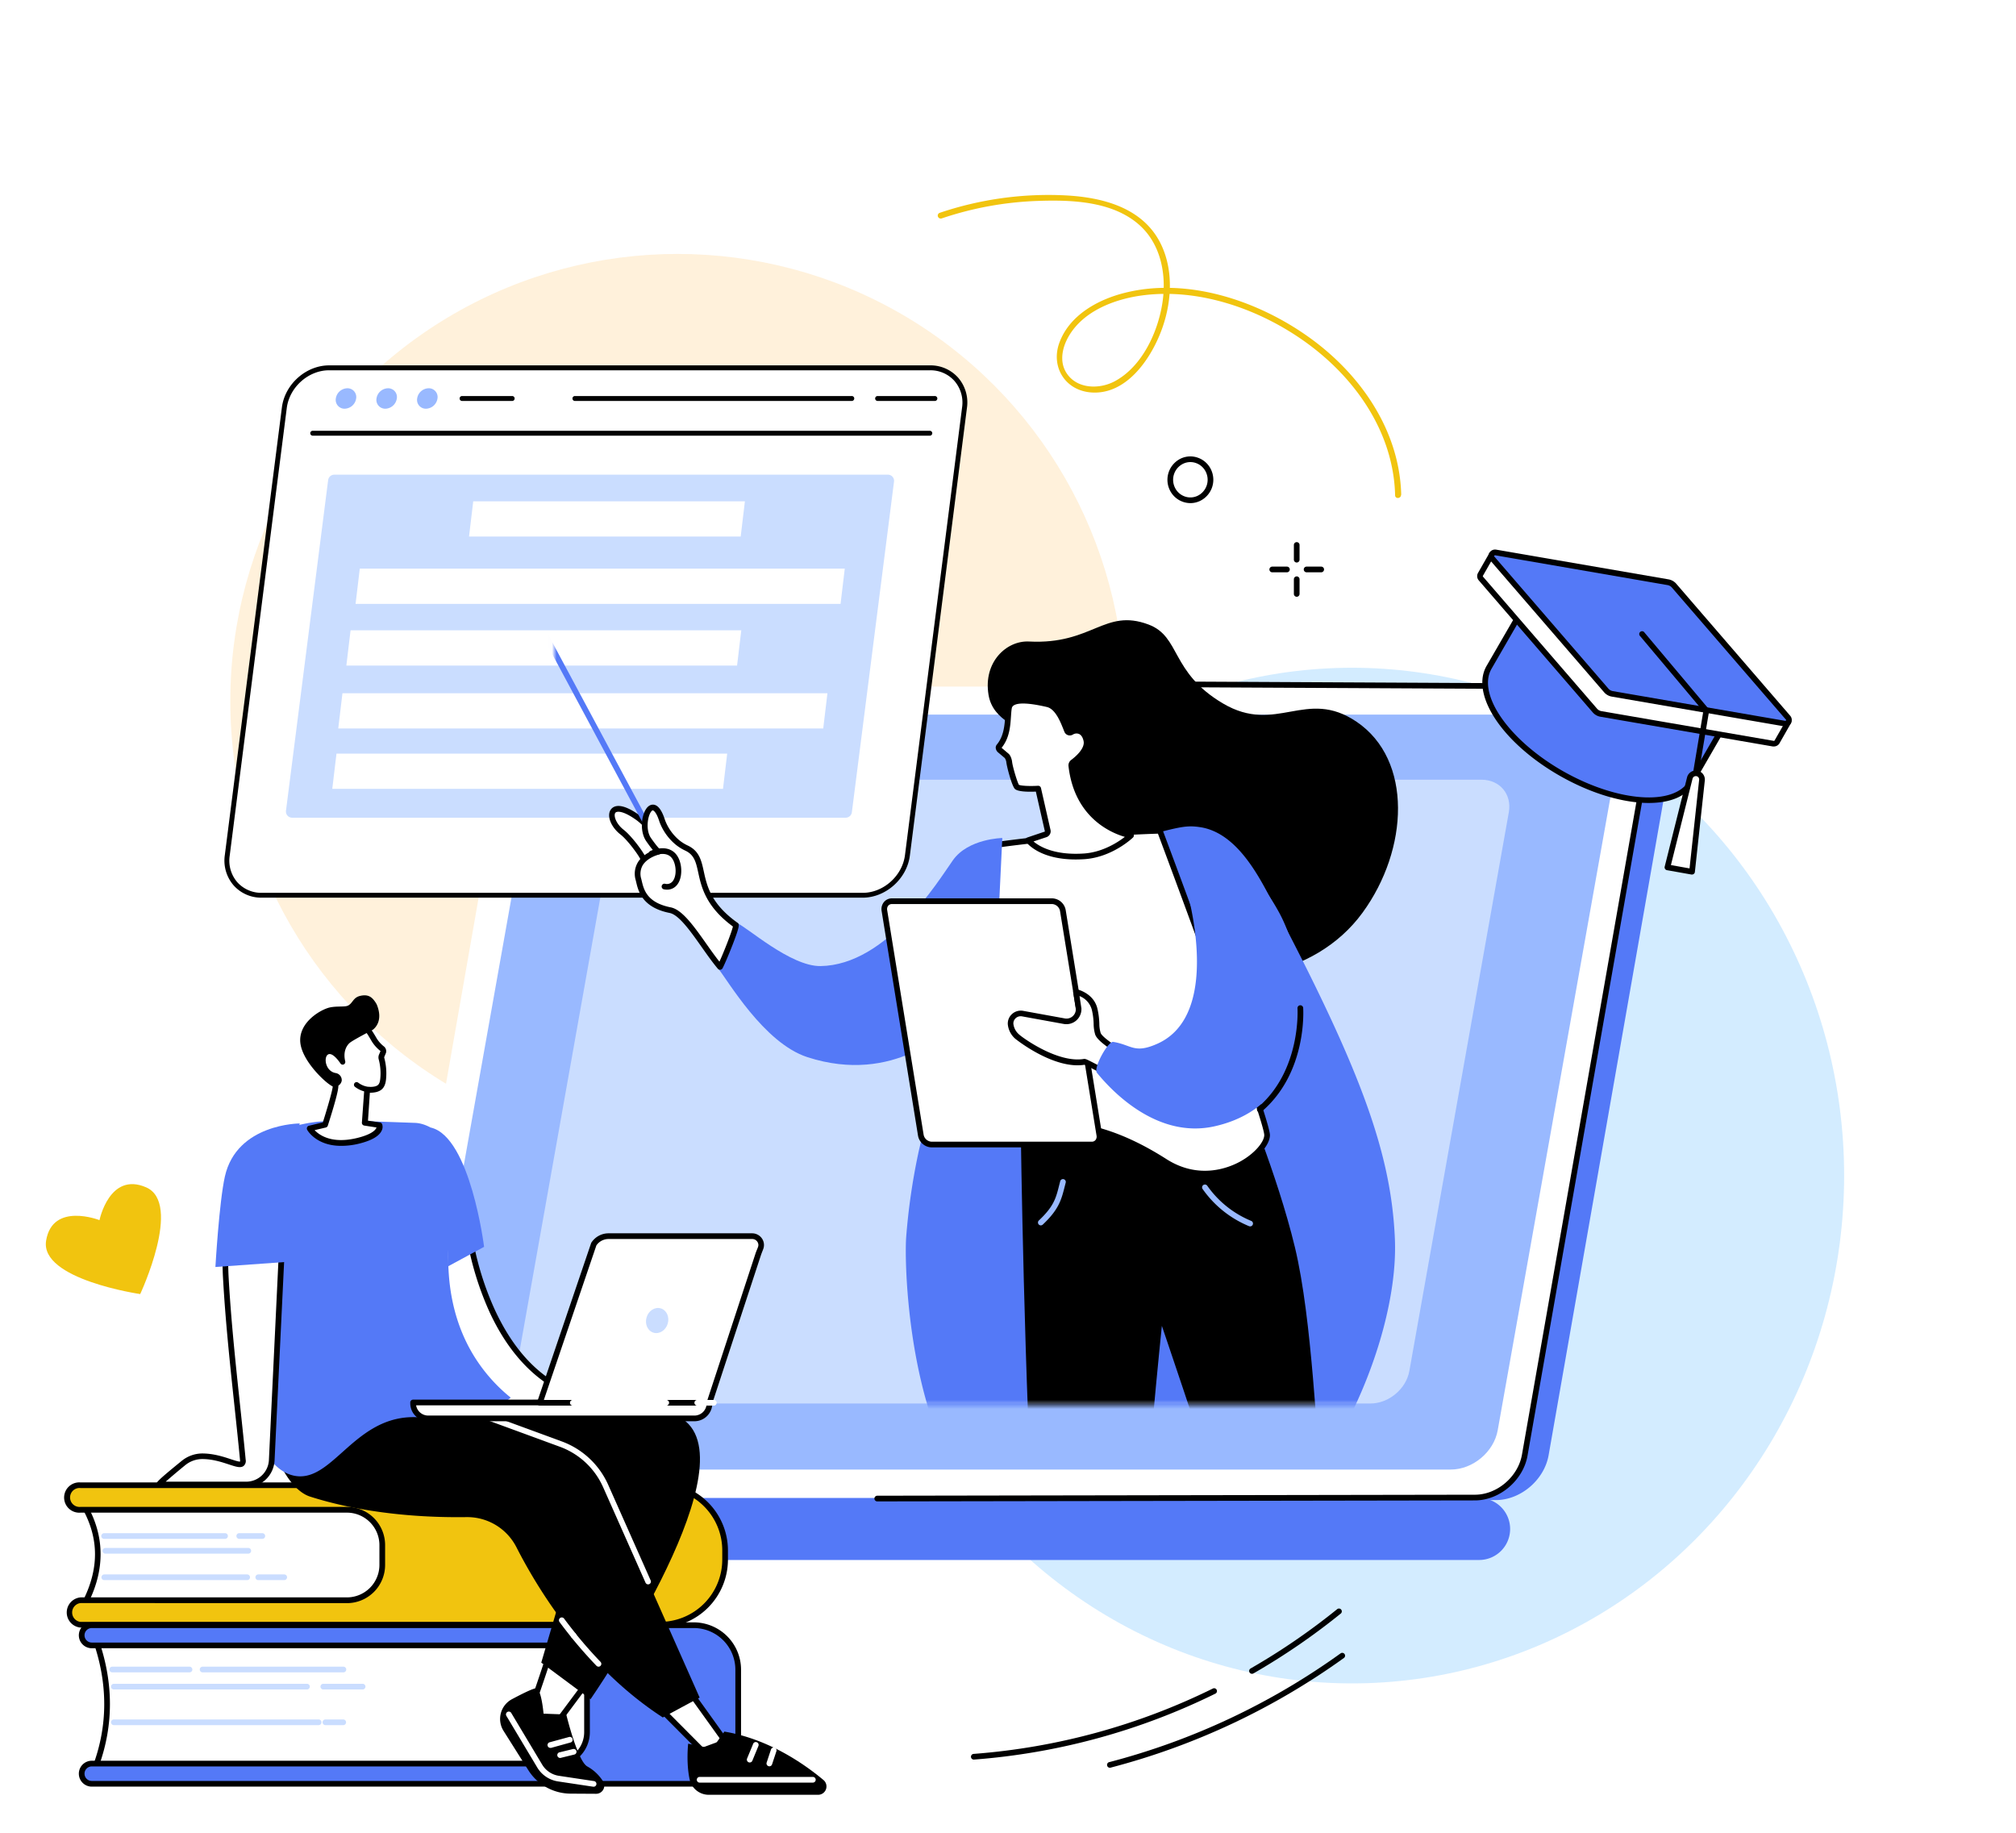 <svg width="440" height="400" fill="none" xmlns="http://www.w3.org/2000/svg">
    <g clip-path="url(#a)">
        <g filter="url(#b)">
            <ellipse cx="295.084" cy="256.568" rx="107.405" ry="110.832" fill="#B5E0FF" fill-opacity=".6"/>
        </g>
        <g filter="url(#c)">
            <circle cx="147.865" cy="153.02" r="97.6" fill="#FFE7C3" fill-opacity=".6"/>
        </g>
        <path
            d="M10.066 270.757c1.402-8.486 11.649-4.464 11.649-4.464s2.17-10.637 10.172-7.164c8 3.473-1.288 23.298-1.288 23.298s-21.947-3.183-20.534-11.67Z"
            fill="#F1C40F"/>
        <path
            d="M266.178 320.023c-5.335-4.359-10.939-8.428-16.675-12.303-11.646-7.858-23.92-14.888-36.323-21.72-6.526-3.586-13.3-6.832-19.991-10.17a4887.864 4887.864 0 0 0-20.219-10.008 5467.81 5467.81 0 0 1-18.49-9.131c-13.991-47.299-29.185-100.908-26.17-100.908l229.404-6.476c5.401 0 9.024 4.392 8.077 9.793l-27.799 158.495c-.947 5.402-6.113 9.793-11.514 9.793h-51.049c-3.011-2.535-6.203-4.875-9.251-7.365Z"
            fill="#5479F7"/>
        <path
            d="M121.761 149.849H352.94c5.103 0 8.515 4.135 7.617 9.238l-27.778 158.509c-.894 5.103-5.757 9.243-10.86 9.243H90.744c-5.103 0-8.51-4.136-7.617-9.243l27.799-158.509c.873-5.103 5.736-9.238 10.835-9.238Z"
            fill="#fff"/>
        <path
            d="M127.465 155.957h218.499c4.822 0 8.048 3.854 7.2 8.602l-26.278 147.565c-.827 4.752-5.438 8.602-10.26 8.602H98.131c-4.826 0-8.047-3.85-7.204-8.602l26.286-147.565c.827-4.756 5.43-8.602 10.252-8.602Z"
            fill="#99B9FF"/>
        <path
            d="M142.817 170.171h180.538c3.987 0 6.65 3.18 5.951 7.105l-21.707 121.929c-.699 3.925-4.5 7.105-8.483 7.105H118.578c-3.987 0-6.65-3.18-5.951-7.105l21.708-121.929c.699-3.925 4.499-7.105 8.482-7.105Z"
            fill="#CADDFF"/>
        <path d="M37.172 326.93h285.536a6.767 6.767 0 1 1 0 13.532H37.172a6.765 6.765 0 0 1 0-13.532Z" fill="#5479F7"/>
        <path
            d="M191.468 327.678a.619.619 0 0 1-.439-1.059.623.623 0 0 1 .439-.182l130.452-.219c4.81 0 9.405-3.916 10.253-8.73l27.795-158.512a7.29 7.29 0 0 0-1.468-6.075 7.071 7.071 0 0 0-5.542-2.436l-116.644-.587a.622.622 0 0 1 0-1.241l116.623.591a8.278 8.278 0 0 1 6.489 2.895 8.521 8.521 0 0 1 1.737 7.089l-27.775 158.491c-.943 5.376-6.087 9.756-11.472 9.756l-130.448.219Z"
            fill="#000"/>
        <path
            d="M202.961 80.276H71.817c-4.78 0-9.152 3.896-9.764 8.685l-12.456 97.723c-.612 4.806 2.767 8.685 7.543 8.685h131.143c4.781 0 9.152-3.892 9.764-8.685l12.457-97.703c.612-4.81-2.767-8.705-7.543-8.705Z"
            fill="#fff"/>
        <path
            d="M188.286 195.915H57.143a8.063 8.063 0 0 1-6.158-2.689 8.264 8.264 0 0 1-1.914-6.616l12.456-97.703c.645-5.054 5.26-9.165 10.293-9.165h131.144a8.061 8.061 0 0 1 6.157 2.688 8.264 8.264 0 0 1 1.915 6.617l-12.456 97.699c-.645 5.054-5.273 9.169-10.294 9.169ZM71.82 80.813c-4.511 0-8.651 3.693-9.23 8.234l-12.457 97.699a7.199 7.199 0 0 0 1.655 5.79 7.036 7.036 0 0 0 5.355 2.324h131.143c4.512 0 8.652-3.693 9.231-8.234l12.461-97.703a7.214 7.214 0 0 0-1.655-5.769 6.99 6.99 0 0 0-5.359-2.34H71.82Z"
            fill="#000"/>
        <path d="M202.916 95.085H68.225a.534.534 0 0 1 0-1.067h134.691a.534.534 0 1 1 0 1.067Z" fill="#000"/>
        <path
            d="M77.731 86.967a2.605 2.605 0 0 1-2.502 2.233 1.92 1.92 0 0 1-1.935-2.233 2.601 2.601 0 0 1 2.502-2.23 1.915 1.915 0 0 1 1.935 2.23ZM86.608 86.967a2.606 2.606 0 0 1-2.506 2.233 1.92 1.92 0 0 1-1.931-2.233 2.602 2.602 0 0 1 2.501-2.229 1.914 1.914 0 0 1 1.936 2.23ZM95.483 86.967a2.605 2.605 0 0 1-2.506 2.233 1.917 1.917 0 0 1-1.931-2.233 2.602 2.602 0 0 1 2.48-2.23 1.914 1.914 0 0 1 1.957 2.23Z"
            fill="#99B9FF"/>
        <path
            d="M203.992 87.505h-12.498a.54.54 0 0 1-.349-.899.54.54 0 0 1 .349-.172h12.498a.54.54 0 0 1 .585.535.539.539 0 0 1-.585.536ZM185.861 87.505h-60.429a.535.535 0 0 1-.491-.536.538.538 0 0 1 .491-.535h60.429a.542.542 0 0 1 .539.319.539.539 0 0 1-.539.752ZM111.835 87.505h-11.03a.535.535 0 0 1-.491-.536.538.538 0 0 1 .491-.535h11.03a.54.54 0 0 1 .349.898.54.54 0 0 1-.349.173Z"
            fill="#000"/>
        <path
            d="M63.753 178.459h120.829a1.357 1.357 0 0 0 1.34-1.179l9.201-72.166a1.358 1.358 0 0 0-.326-1.062 1.362 1.362 0 0 0-1.014-.456H72.959a1.358 1.358 0 0 0-1.34 1.175l-9.202 72.17a1.347 1.347 0 0 0 1.336 1.518Z"
            fill="#CADDFF"/>
        <path
            d="M161.659 117.103h-59.292l.918-7.688h59.292l-.918 7.688ZM183.455 131.797H77.605l.919-7.688h105.85l-.919 7.688ZM179.674 158.988H73.824l.918-7.692h105.85l-.918 7.692ZM160.869 145.254H75.594l.918-7.688h85.275l-.918 7.688ZM157.795 172.168H72.52l.918-7.692h85.275l-.918 7.692Z"
            fill="#fff"/>
        <mask id="d" style="mask-type:luminance" maskUnits="userSpaceOnUse" x="120" y="133" width="195" height="174">
            <path d="M314.331 133.889H120.977V306.57h193.354V133.889Z" fill="#fff"/>
        </mask>
        <g mask="url(#d)">
            <path
                d="M224.594 140.01c-4.884-.257-10.021 4.45-8.846 11.617.955 5.851 7.249 7.105 10.364 10.004 10.074 9.383 13.403 40.115 28.121 48.117 11.75 6.398 32.543 3.983 43.147-10.554 10.087-13.825 10.988-33.349-1.299-41.67-11.042-7.485-17.477 2.895-29.16-3.995-11.521-6.807-9.189-14.574-16.244-17.225-9.636-3.622-12.237 4.425-26.083 3.706Z"
                fill="#000"/>
            <path
                d="M206.854 216.411c-5.17 31.666-5.79 32.133-6.468 35.45a139.496 139.496 0 0 0-2.622 18.308c-.492 7.791.972 54.589 25.169 64.928 8.738 3.722 11.269-3.122 29.875-2.378 19.065.761 8.044 6.278 16.365 3.9 18.002-5.144 36.26-42.331 35.268-66.202-.827-19.437-7.974-37.969-27.324-74.684-2.949-5.592-7.667-14.132-15.264-15.219-3.487-.501-4.876.037-18.867 3.875-15.215 4.177-19.077-.265-25.607 3.85-6.745 4.235-7.941 12.328-10.525 28.172Z"
                fill="#5479F7"/>
            <path
                d="M222.787 246.671s.736 56.343 3.102 93.025c2.365 36.683 7.03 64.726 7.03 64.726s8.036 2.895 13.313 1.373c0 0 4.367-32.175 5.376-43.051 1.009-10.877-1.654-16.274-1.865-25.174-.211-8.899 3.838-48.204 3.838-48.204s30.297 88.849 33.746 108.472c0 0 7.336 1.241 12.51-1.58 0 0 .161-34.941-.575-40.338-1.356-10.004-9.168-19.851-10.575-30.475-1.406-10.624-2.216-37.286-6.079-53.279-3.862-15.992-11.447-33.957-11.447-33.957l-48.374 8.462Z"
                fill="#000"/>
            <path
                d="M272.846 267.654a.677.677 0 0 1-.236-.045 23.164 23.164 0 0 1-10.132-8.106.62.62 0 1 1 1.009-.724 21.915 21.915 0 0 0 9.594 7.68.62.62 0 0 1-.235 1.195ZM227.151 267.435a.616.616 0 0 1-.566-.397.615.615 0 0 1 .152-.674c3.259-3.073 3.722-4.83 4.446-7.746l.207-.798a.614.614 0 0 1 .282-.395.628.628 0 0 1 .481-.07.622.622 0 0 1 .459.533.62.62 0 0 1-.023.246l-.203.79c-.74 2.916-1.273 5.021-4.797 8.342a.624.624 0 0 1-.438.169Z"
                fill="#99B9FF"/>
            <path
                d="M135.795 181.618c1.696 1.323 4.322 4.963 4.549 5.69 1.725 5.608 6.837.803 6.837.803s-4.55-7.246-7.949-9.677c-6.584-4.694-6.993.413-3.437 3.184Z"
                fill="#fff"/>
            <path
                d="M143.19 190.646a3.08 3.08 0 0 1-.827-.104c-1.216-.322-2.101-1.348-2.622-3.052-.174-.546-2.663-4.081-4.334-5.376-2.105-1.654-3.056-4.135-2.068-5.463.575-.773 2.155-1.654 6.245 1.286 3.47 2.482 7.928 9.553 8.114 9.855a.625.625 0 0 1-.099.782c-.1.087-2.263 2.072-4.409 2.072Zm-7.03-9.512c1.782 1.394 4.483 5.124 4.751 6.001.389 1.265.981 2.01 1.758 2.216 1.22.327 2.82-.67 3.677-1.352-1.047-1.605-4.711-7.064-7.498-9.053-2.937-2.096-4.247-1.931-4.549-1.551-.439.588.144 2.416 1.844 3.722l.017.017Z"
                fill="#000"/>
            <path
                d="M217.295 184.405s18.081-2.589 35.876-3.106c0 0 23.399 62.497 23.399 66.426 0 3.929-11.207 12.82-22.332 5.748-18.536-11.832-30.115-7.795-39.251-5.661-13.697 3.197 2.308-63.407 2.308-63.407Z"
                fill="#fff"/>
            <path
                d="M262.959 256.753a16.606 16.606 0 0 1-9.065-2.758c-17.026-10.869-28.006-8.197-36.831-6.047-.662.162-1.307.319-1.944.468a3.68 3.68 0 0 1-3.668-.98c-7.916-7.966 4.681-60.926 5.223-63.175a.618.618 0 0 1 .513-.472c.182-.025 18.316-2.597 35.946-3.11a.618.618 0 0 1 .596.414c.959 2.555 23.44 62.645 23.44 66.64 0 2.101-2.481 4.992-5.947 6.878a17.526 17.526 0 0 1-8.263 2.142Zm-32.973-11.993c6.671 0 14.615 1.84 24.578 8.201 7.121 4.549 13.606 1.91 16.063.566 3.308-1.815 5.297-4.371 5.301-5.79 0-3.105-16.596-48.134-23.204-65.792-15.931.496-32.154 2.646-34.942 3.027-.562 2.394-3.432 14.838-5.5 27.915-3.784 23.986-2.068 31.563.05 33.688a2.475 2.475 0 0 0 2.506.645c.632-.148 1.273-.306 1.931-.467 3.892-.959 8.193-2.006 13.217-2.006v.013Z"
                fill="#000"/>
            <path
                d="M156.568 211.133c2.25 2.734 10.083 16.481 19.644 19.586 19.123 6.204 30.926-6.397 30.926-6.397l-1.654 37.72s9.235 5.476 9.235 4.992 4.04-84.142 4.04-84.142-7.444.12-10.781 4.851c-3.338 4.731-14.405 22.865-28.875 23.101-6.58.107-16.203-8.648-18.283-9.396l-4.252 9.685Z"
                fill="#5479F7"/>
            <path
                d="M194.694 196.684h34.958a2.484 2.484 0 0 1 2.333 2.068l7.936 48.981a1.688 1.688 0 0 1-1.654 2.068h-34.971a2.485 2.485 0 0 1-2.328-2.068l-7.936-48.985a1.683 1.683 0 0 1 1.662-2.064Z"
                fill="#fff"/>
            <path
                d="M238.259 250.413h-34.962a3.082 3.082 0 0 1-2.94-2.585l-7.936-48.981a2.46 2.46 0 0 1 .517-1.998 2.253 2.253 0 0 1 1.757-.786h34.958a3.093 3.093 0 0 1 2.945 2.585l7.936 48.982a2.45 2.45 0 0 1-.517 1.993 2.25 2.25 0 0 1-1.758.79Zm-43.564-53.109a1.051 1.051 0 0 0-.827.352 1.21 1.21 0 0 0-.236.992l7.949 48.982a1.866 1.866 0 0 0 1.716 1.542h34.962a1.023 1.023 0 0 0 .827-.351c.111-.138.189-.298.229-.47.041-.171.044-.35.007-.523l-7.965-48.981a1.872 1.872 0 0 0-1.72-1.543h-34.942Z"
                fill="#000"/>
            <path
                d="m234.841 216.501.583 3.702a2.651 2.651 0 0 1-.928 2.084 2.654 2.654 0 0 1-2.203.595l-9.098-1.654a2.226 2.226 0 0 0-.991.038 2.225 2.225 0 0 0-1.457 1.269c-.131.308-.19.642-.174.976a4.136 4.136 0 0 0 1.418 2.734c.472.455 8.557 6.617 14.769 5.496.273-.05 6.091 3.226 6.315 3.064.976-.699 1.654-2.928 1.873-4.809 0-.162-4.822-2.895-5.31-4.388-.488-1.493-.095-2.676-.711-5.314-.732-3.102-4.086-3.793-4.086-3.793Z"
                fill="#fff"/>
            <path
                d="M243.076 235.45c-.372 0-1.154-.388-3.867-1.807-.955-.496-2.126-1.108-2.481-1.265-6.754 1.096-15.091-5.621-15.161-5.691a4.765 4.765 0 0 1-1.609-3.143 2.783 2.783 0 0 1 .943-2.254 2.845 2.845 0 0 1 2.407-.674l9.098 1.654a2.024 2.024 0 0 0 1.672-.443c.229-.193.413-.433.539-.704a2.06 2.06 0 0 0 .188-.867l-.575-3.655a.619.619 0 0 1 .186-.547.626.626 0 0 1 .554-.161c.153.033 3.751.827 4.549 4.26.246 1.068.384 2.159.414 3.255-.002.68.093 1.356.281 2.01.285.872 3.093 2.717 4.136 3.411 1.042.695 1.24.828 1.186 1.241-.219 1.873-.905 4.367-2.129 5.244a.535.535 0 0 1-.331.136Zm-6.307-4.334c.244 0 .658.195 3.015 1.427 1.03.542 2.51 1.315 3.114 1.576.583-.641 1.137-2.18 1.373-3.859-.161-.111-.385-.256-.591-.413-2.139-1.406-4.26-2.895-4.649-4.066a8.281 8.281 0 0 1-.339-2.336 15.016 15.016 0 0 0-.385-3.031 4.444 4.444 0 0 0-2.696-3.024l.414 2.697a.508.508 0 0 1 0 .078 3.286 3.286 0 0 1-1.145 2.573 3.286 3.286 0 0 1-2.718.736l-9.098-1.654a1.61 1.61 0 0 0-1.77.94 1.544 1.544 0 0 0-.12.681 3.584 3.584 0 0 0 1.24 2.324c.704.678 8.516 6.36 14.227 5.335a.786.786 0 0 1 .128.016Z"
                fill="#000"/>
            <path
                d="M242.967 227.39c4.016.654 4.574 2.631 9.554.439 11.228-4.93 9.098-22.167 7.195-30.744a62.015 62.015 0 0 0-1.414-5.099c-.98-2.974 11.075-5.728 13.209-3.437a52.48 52.48 0 0 1 7.651 10.587c6.993 12.812 9.268 41.484-14.123 46.687-12.32 2.729-22.117-7.358-25.641-11.704-.81-1.013 2.424-6.906 3.569-6.729Z"
                fill="#5479F7"/>
            <path
                d="M274.973 242.758a.62.62 0 0 1-.414-1.092c9.425-8.043 8.635-21.468 8.623-21.604a.623.623 0 0 1 .579-.662.619.619 0 0 1 .661.579c.038.575.828 14.189-9.056 22.63a.632.632 0 0 1-.393.149Z"
                fill="#000"/>
            <path
                d="M146.739 190.939a.614.614 0 0 1-.546-.326l-32.853-61.252a.632.632 0 0 1-.063-.482.61.61 0 0 1 .303-.38.625.625 0 0 1 .852.275l32.853 61.252a.618.618 0 0 1-.253.827.631.631 0 0 1-.293.086Z"
                fill="#5479F7"/>
            <path
                d="M144.538 179.174c.501 1.621 1.998 3.618 3.309 4.673a9.373 9.373 0 0 0 1.911 1.203c5.409 2.482.368 9.351 10.798 16.836.368.261-2.502 7.378-3.416 9.148-3.64-4.305-7.581-11.741-10.873-12.407-6.079-1.207-6.455-4.847-6.931-6.679-1.241-4.809 4.351-6.067 4.351-6.067s-.617-.459-2.147-2.663c-2.324-3.354.757-11.265 2.998-4.044Z"
                fill="#fff"/>
            <path
                d="M157.157 211.654a.62.62 0 0 1-.475-.219c-1.166-1.381-2.37-3.089-3.536-4.739-2.444-3.466-4.963-7.031-6.985-7.444-5.992-1.191-6.84-4.764-7.299-6.683l-.108-.447a4.9 4.9 0 0 1 .467-3.929c.865-1.414 2.358-2.2 3.35-2.584-.36-.414-.864-1.067-1.526-2.019-1.348-1.943-1.149-5.194-.124-6.894.629-1.042 1.361-1.12 1.745-1.075.993.12 1.799 1.241 2.482 3.375a10.58 10.58 0 0 0 3.106 4.379 8.881 8.881 0 0 0 1.778 1.125c2.589 1.183 3.048 3.28 3.577 5.707.687 3.131 1.539 7.031 7.328 11.166.414.298.641.459-1.013 4.736-.798 2.067-1.749 4.301-2.217 5.202a.624.624 0 0 1-.479.331l-.071.012Zm-14.66-34.805c-.137 0-.335.187-.513.48-.699 1.158-1.021 3.962.083 5.55 1.41 2.027 2.01 2.519 2.014 2.523a.625.625 0 0 1-.24 1.096c-.025 0-2.481.587-3.565 2.34a3.724 3.724 0 0 0-.323 2.966l.116.475c.447 1.878 1.121 4.719 6.336 5.753 2.481.496 5.05 4.115 7.754 7.948.947 1.34 1.919 2.717 2.862 3.904 1.03-2.253 2.701-6.538 2.936-7.679-5.934-4.355-6.877-8.627-7.56-11.745-.496-2.275-.856-3.917-2.894-4.843a10.198 10.198 0 0 1-2.035-1.282 11.808 11.808 0 0 1-3.532-4.963c-.744-2.394-1.406-2.481-1.431-2.506l-.008-.017Z"
                fill="#000"/>
            <path
                d="M145.602 194.165c-.24 0-.48-.025-.715-.074a.623.623 0 0 1-.468-.727.626.626 0 0 1 .256-.389.624.624 0 0 1 .456-.1 1.6 1.6 0 0 0 1.567-.414c.686-.703.943-2.192.62-3.623-.252-1.116-.748-1.861-1.48-2.212-1.415-.682-3.367.219-3.387.227a.618.618 0 0 1-.802-.301.624.624 0 0 1 .264-.815c.099-.05 2.481-1.183 4.466-.228 1.088.526 1.812 1.555 2.151 3.057.339 1.501.19 3.606-.943 4.764a2.723 2.723 0 0 1-1.985.835Z"
                fill="#000"/>
            <path
                d="M233.839 159.803a.649.649 0 0 1-.943-.314c-.724-1.787-1.89-5.24-4.268-5.79-3.052-.707-7.99-1.613-8.416.798-.368 2.113.066 5.761-2.159 8.403-.211.257-.029.662.236.861l1.402 1.182c.326.381.529.851.583 1.349.112 1.145 1.29 5.136 1.687 5.45.774.617 4.628.377 4.628.377l2.068 9.098a.758.758 0 0 1-.261.796.737.737 0 0 1-.265.13l-3.684 1.241s2.957 4.136 12.191 3.515c5.906-.413 10.228-4.549 10.228-4.549s-11.481-1.629-13.027-15.198a.849.849 0 0 1 .33-.774c.918-.686 3.383-2.712 2.953-4.768-.471-2.2-2.101-2.531-3.283-1.807Z"
                fill="#fff"/>
            <path
                d="M234.764 187.577c-7.994 0-10.715-3.676-10.835-3.842a.617.617 0 0 1-.083-.55.6.6 0 0 1 .389-.413l3.681-1.241h.049a.103.103 0 0 0 .081-.103.125.125 0 0 0-.011-.05l-1.956-8.614c-1.402.062-3.767.066-4.528-.534-.678-.541-1.824-4.933-1.915-5.88a2.122 2.122 0 0 0-.351-.919l-1.419-1.195a1.443 1.443 0 0 1-.538-.943 1.042 1.042 0 0 1 .232-.79c1.534-1.827 1.7-4.255 1.832-6.203.03-.638.094-1.275.19-1.906a2.145 2.145 0 0 1 .964-1.456c1.34-.889 3.871-.827 8.201.157 2.481.575 3.701 3.639 4.508 5.666.066.173.132.339.194.492l.389.55-.315-.534a2.695 2.695 0 0 1 2.482-.21c.608.264 1.398.901 1.716 2.423.476 2.254-1.791 4.346-3.184 5.376a.236.236 0 0 0-.087.207c1.455 12.94 12.377 14.656 12.489 14.656a.63.63 0 0 1 .512.767.617.617 0 0 1-.169.296c-.186.174-4.549 4.322-10.611 4.731-.666.042-1.303.062-1.907.062Zm-9.197-3.932c1.24 1.062 4.516 3.068 11.013 2.63 4.065-.277 7.39-2.444 8.92-3.627-3.114-.902-11.021-4.28-12.295-15.442a1.471 1.471 0 0 1 .575-1.34c.93-.699 3.06-2.502 2.717-4.136-.17-.798-.517-1.332-1.005-1.547a1.483 1.483 0 0 0-1.348.145 1.274 1.274 0 0 1-1.836-.616 23.801 23.801 0 0 1-.199-.505c-.666-1.674-1.778-4.483-3.635-4.909-3.809-.88-6.241-.992-7.237-.334a.921.921 0 0 0-.414.636c-.087.497-.128 1.117-.174 1.775-.14 2.1-.318 4.706-2.043 6.827a.246.246 0 0 0 .058.058l1.423 1.204c.475.355.761 1.327.802 1.761.112 1.117 1.146 4.5 1.489 5.05.414.232 2.324.335 4.173.219a.63.63 0 0 1 .645.484l2.068 9.098a1.321 1.321 0 0 1-.137 1.026 1.343 1.343 0 0 1-.827.637l-2.733.906Z"
                fill="#000"/>
        </g>
        <path
            d="M18.854 349.245c3.167-6.522 3.47-13.093 0-19.731l2.48-2.99 68.13 2.242-2.349 21.641-65.925.761-2.337-1.923Z"
            fill="#fff"/>
        <path
            d="M21.194 351.789a.628.628 0 0 1-.414-.141l-2.324-1.927a.622.622 0 0 1-.161-.749c3.25-6.691 3.254-12.961 0-19.172a.62.62 0 0 1 .074-.683l2.482-2.99a.615.615 0 0 1 .496-.223l68.13 2.241a.644.644 0 0 1 .45.216.609.609 0 0 1 .145.471l-2.345 21.646a.624.624 0 0 1-.612.55l-65.921.761Zm-1.56-2.713 1.78 1.472 65.171-.753 2.217-20.43-67.162-2.208-2.034 2.44c3.122 6.241 3.135 12.791.016 19.479h.013Z"
            fill="#000"/>
        <path
            d="M144.043 324.142H17.59a2.675 2.675 0 1 0 0 5.352h58.134a7.716 7.716 0 0 1 5.456 2.263 7.716 7.716 0 0 1 2.252 5.462v4.334a7.709 7.709 0 0 1-7.709 7.709H17.59a2.678 2.678 0 0 0-2.676 2.676 2.677 2.677 0 0 0 2.676 2.675h126.453a14.213 14.213 0 0 0 14.214-14.214v-2.026a14.228 14.228 0 0 0-4.157-10.062 14.214 14.214 0 0 0-10.057-4.169Z"
            fill="#F1C40F"/>
        <path
            d="M144.042 355.217H17.589a3.311 3.311 0 0 1-3.022-3.296 3.308 3.308 0 0 1 3.022-3.296h58.134a7.095 7.095 0 0 0 7.088-7.088v-4.318a7.098 7.098 0 0 0-7.088-7.088H17.589a3.314 3.314 0 0 1-3.315-1.964 3.312 3.312 0 0 1 .793-3.771 3.313 3.313 0 0 1 2.522-.857h126.453a14.85 14.85 0 0 1 14.835 14.834v2.026a14.85 14.85 0 0 1-14.835 14.818Zm-126.453-5.351a2.065 2.065 0 0 0-1.842 2.055 2.068 2.068 0 0 0 1.842 2.055h126.453a13.612 13.612 0 0 0 13.594-13.593v-2.027a13.612 13.612 0 0 0-13.594-13.593H17.589a2.06 2.06 0 0 0-2.114 1.212 2.064 2.064 0 0 0 .508 2.383 2.07 2.07 0 0 0 1.606.515h58.134a8.354 8.354 0 0 1 5.892 2.448 8.338 8.338 0 0 1 2.437 5.898v4.334a8.337 8.337 0 0 1-8.33 8.329l-58.133-.016Z"
            fill="#000"/>
        <path
            d="M57.216 335.854h-4.963a.621.621 0 1 1 0-1.24h4.963a.621.621 0 1 1 0 1.24ZM49.119 335.854H22.763a.621.621 0 1 1 0-1.24h26.356a.621.621 0 0 1 .439 1.059.621.621 0 0 1-.44.181ZM54.19 339.08H23.003a.622.622 0 0 1-.439-1.059.618.618 0 0 1 .44-.182H54.19a.618.618 0 0 1 .62.62.62.62 0 0 1-.62.621ZM62.034 344.857h-5.666a.618.618 0 0 1-.62-.62.622.622 0 0 1 .62-.621h5.666a.622.622 0 0 1 .62.621.62.62 0 0 1-.62.62ZM53.95 344.857H22.762a.618.618 0 0 1-.62-.62.621.621 0 0 1 .62-.621h31.186a.622.622 0 0 1 .439 1.059.618.618 0 0 1-.439.182Z"
            fill="#CADDFF"/>
        <path d="M20.82 385.709h114.221v-27.986H20.821c3.374 9.454 3.465 18.784 0 27.986Z" fill="#fff"/>
        <path
            d="M135.038 386.329H20.818a.614.614 0 0 1-.509-.269.616.616 0 0 1-.07-.571c3.35-8.891 3.345-18.163 0-27.555a.63.63 0 0 1 .299-.76.614.614 0 0 1 .284-.071h114.216a.622.622 0 0 1 .621.62v27.986a.62.62 0 0 1-.621.62Zm-113.315-1.241h112.695v-26.745H21.69c3.065 9.103 3.069 18.089.017 26.745h.017Z"
            fill="#000"/>
        <path
            d="M121.273 359.104H20.034a2.205 2.205 0 1 1 0-4.408H151.43a9.688 9.688 0 0 1 9.689 9.689v15.232a9.696 9.696 0 0 1-2.83 6.865 9.7 9.7 0 0 1-6.859 2.845H20.034a2.2 2.2 0 0 1-2.036-1.361 2.201 2.201 0 0 1 1.193-2.88c.267-.11.554-.167.843-.167h101.239a6.856 6.856 0 0 0 6.849-6.849v-12.121a6.844 6.844 0 0 0-2.008-4.84 6.845 6.845 0 0 0-4.841-2.005Z"
            fill="#5479F7"/>
        <path
            d="M151.427 389.927H20.032a2.824 2.824 0 0 1 0-5.649H121.27a6.24 6.24 0 0 0 6.229-6.229v-12.1a6.236 6.236 0 0 0-6.229-6.224H20.032a2.824 2.824 0 0 1 0-5.65h131.395a10.341 10.341 0 0 1 10.31 10.31v15.232a10.34 10.34 0 0 1-10.31 10.31Zm-131.395-4.409a1.584 1.584 0 0 0 0 3.168h131.395a9.094 9.094 0 0 0 9.069-9.069v-15.232a9.094 9.094 0 0 0-9.069-9.069H20.032a1.584 1.584 0 0 0 0 3.168H121.27a7.477 7.477 0 0 1 7.469 7.465v12.1a7.476 7.476 0 0 1-7.469 7.469H20.032Z"
            fill="#000"/>
        <path
            d="M41.358 364.989h-16.86a.618.618 0 0 1-.621-.62.62.62 0 0 1 .62-.621h16.865a.622.622 0 0 1 .439 1.059.618.618 0 0 1-.439.182h-.004ZM74.912 364.989H44.255a.621.621 0 1 1 0-1.24h30.657a.621.621 0 1 1 0 1.24ZM66.996 368.724H24.851a.622.622 0 0 1-.439-1.059.618.618 0 0 1 .439-.182h42.145a.618.618 0 0 1 .62.62.62.62 0 0 1-.62.621ZM79.14 368.724h-8.576a.622.622 0 0 1-.62-.621.62.62 0 0 1 .62-.62h8.577a.618.618 0 0 1 .62.62.62.62 0 0 1-.62.621ZM69.544 376.507H24.85a.618.618 0 0 1-.62-.62.62.62 0 0 1 .62-.621h44.693a.622.622 0 0 1 .439 1.059.618.618 0 0 1-.44.182ZM74.912 376.507h-3.884a.618.618 0 0 1-.62-.62.62.62 0 0 1 .62-.621h3.884a.622.622 0 0 1 .438 1.059.618.618 0 0 1-.438.182Z"
            fill="#CADDFF"/>
        <path d="M114.994 374.853c.736-.741 4.963-13.916 4.963-13.916l8.366 5.971-9.173 12.333-4.156-4.388Z"
              fill="#fff"/>
        <path
            d="M119.159 379.84a.611.611 0 0 1-.45-.194l-4.161-4.38a.622.622 0 0 1 0-.848c.501-.678 2.862-7.547 4.835-13.68a.613.613 0 0 1 .951-.331l8.366 5.972a.605.605 0 0 1 .252.413.618.618 0 0 1-.115.468l-9.173 12.328a.6.6 0 0 1-.459.248l-.046.004Zm-3.399-5.103 3.342 3.519 8.374-11.232-7.163-5.107c-1.257 3.837-3.552 10.773-4.553 12.82Z"
            fill="#000"/>
        <path
            d="m130.075 391.49-5.566-.033a10.96 10.96 0 0 1-9.099-4.963l-5.517-8.746a4.882 4.882 0 0 1-.574-3.864 4.885 4.885 0 0 1 2.44-3.051c2.295-1.22 4.702-2.411 5.264-2.357 1.146.107 1.609 5.525 1.609 5.525l4.963.19s2.448 10.186 4.602 11.344a9.424 9.424 0 0 1 3.404 3.213 1.775 1.775 0 0 1-1.526 2.742Z"
            fill="#000"/>
        <path
            d="M129.517 389.939h-.095l-7.614-1.146a6.4 6.4 0 0 1-4.549-3.043l-6.724-11.237a.625.625 0 0 1-.09-.481.613.613 0 0 1 .286-.396.606.606 0 0 1 .485-.066.617.617 0 0 1 .382.306l6.728 11.237a5.143 5.143 0 0 0 3.656 2.452l7.614 1.146a.62.62 0 0 1 .545.425.632.632 0 0 1-.035.475.629.629 0 0 1-.36.311.637.637 0 0 1-.241.029l.012-.012Z"
            fill="#fff"/>
        <path
            d="M120.119 381.47a.626.626 0 0 1-.411-.153.625.625 0 0 1 .25-1.067l4.243-1.154a.613.613 0 0 1 .471.061.631.631 0 0 1 .306.619.617.617 0 0 1-.238.412.62.62 0 0 1-.217.107l-4.239 1.175a.759.759 0 0 1-.165 0ZM122.33 383.665a.622.622 0 1 1-.149-1.24l2.845-.695a.622.622 0 0 1 .702.93.625.625 0 0 1-.408.273l-2.845.695a.606.606 0 0 1-.145.037ZM143.551 372.317l9.714 9.76 5.153-1.89-8.957-12.489-5.91 4.619Z"
            fill="#fff"/>
        <path
            d="M153.264 382.71a.625.625 0 0 1-.438-.182l-9.719-9.764a.61.61 0 0 1-.107-.725.642.642 0 0 1 .165-.201l5.91-4.62a.62.62 0 0 1 .706-.04.615.615 0 0 1 .183.169l8.941 12.468a.612.612 0 0 1-.052.789.608.608 0 0 1-.238.154l-5.148 1.894a.656.656 0 0 1-.203.058Zm-8.784-10.339 8.941 8.987 4.016-1.472-8.106-11.303-4.851 3.788Z"
            fill="#000"/>
        <path
            d="M150.195 380.551s-.472 4.156.327 7.825a4.271 4.271 0 0 0 4.189 3.333h23.842a1.824 1.824 0 0 0 1.17-3.226c-4.239-3.548-12.039-8.974-21.629-10.566l-2.672 3.742-5.227-1.108Z"
            fill="#000"/>
        <path
            d="M177.419 389.05H152.7a.62.62 0 0 1 0-1.241h24.71a.617.617 0 0 1 .621.62.621.621 0 0 1-.621.621h.009ZM163.632 384.658a.616.616 0 0 1-.579-.388.612.612 0 0 1 .004-.485l1.311-3.172a.612.612 0 0 1 .576-.416.63.63 0 0 1 .454.187.61.61 0 0 1 .176.458.621.621 0 0 1-.06.243l-1.307 3.176a.614.614 0 0 1-.227.286.617.617 0 0 1-.348.111ZM167.933 385.493a.496.496 0 0 1-.194-.033.611.611 0 0 1-.373-.303.625.625 0 0 1-.041-.478l.947-2.862a.623.623 0 0 1 .784-.395.62.62 0 0 1 .395.784l-.947 2.861a.616.616 0 0 1-.571.426Z"
            fill="#fff"/>
        <path
            d="M92.123 304.01s44.4-5.17 57.604 6.261c13.205 11.431-20.843 60.578-20.843 60.578l-10.752-7.986 10.21-34.739-41.045-11.658 4.826-12.456Z"
            fill="#000"/>
        <path
            d="M67.686 326.632c6.448 2.067 17.99 4.693 34.119 4.474a12.045 12.045 0 0 1 10.897 6.551c4.777 9.371 15.116 26.24 31.96 37.175l8.039-4.335-20.524-46.219a17.052 17.052 0 0 0-9.719-9.098l-40.694-14.921s-12.601-3.519-18.804 7.742c-1.105 2.014-3.156-1.584-3.644.041-1.675 5.567 2.816 16.832 8.37 18.59Z"
            fill="#000"/>
        <path
            d="M141.455 345.783a.615.615 0 0 1-.566-.368l-9.276-20.884a16.549 16.549 0 0 0-9.363-8.759l-19.491-7.147a.617.617 0 0 1-.455-.554.626.626 0 0 1 .166-.468.625.625 0 0 1 .702-.144l19.487 7.146a17.797 17.797 0 0 1 10.07 9.421l9.276 20.885a.617.617 0 0 1-.314.827.597.597 0 0 1-.236.045ZM130.623 363.74a.599.599 0 0 1-.446-.19 98.3 98.3 0 0 1-5.476-6.203.62.62 0 1 1 .964-.782 95.001 95.001 0 0 0 5.405 6.137.627.627 0 0 1 .124.673.62.62 0 0 1-.571.378v-.013Z"
            fill="#fff"/>
        <path
            d="M125.18 357.566a.62.62 0 0 1-.48-.232 95.882 95.882 0 0 1-2.564-3.308.622.622 0 1 1 .997-.74 107.316 107.316 0 0 0 2.531 3.258.648.648 0 0 1 .113.214.638.638 0 0 1-.05.473.613.613 0 0 1-.154.186.619.619 0 0 1-.393.149ZM102.21 268.155s3.904 35.462 30.132 37.782l-30.132.414s-11.166-22.605-11.608-31.406c-.443-8.8 11.608-6.79 11.608-6.79Z"
            fill="#fff"/>
        <path
            d="M102.209 306.975a.632.632 0 0 1-.328-.092.632.632 0 0 1-.23-.251c-.455-.931-11.216-22.824-11.67-31.654-.12-2.312.562-4.135 2.026-5.451 3.453-3.085 10.024-2.038 10.306-1.993a.622.622 0 0 1 .512.546 64.71 64.71 0 0 0 5.211 17.857c5.546 11.919 13.747 18.437 24.379 19.38a.621.621 0 1 1-.045 1.24l-30.132.414-.029.004Zm-2.787-38.407c-2.068 0-4.86.331-6.592 1.882-1.167 1.042-1.708 2.543-1.61 4.462.415 7.982 9.968 27.919 11.374 30.814l23.821-.339c-8.243-2.576-14.926-9.036-19.537-18.962a66.752 66.752 0 0 1-5.223-17.729 20.071 20.071 0 0 0-2.233-.128Z"
            fill="#000"/>
        <path
            d="M64.888 245.612c5.087-1.2 7.208-1.216 25.703-.546 4.52.165 9.896 5.839 10.425 10.339-1.435 4.305-8.064 25.578 3.511 42.182a35.8 35.8 0 0 0 6.94 7.444 23.324 23.324 0 0 1-7.978 4.26c-5.963 1.77-8.966-.145-13.775 0-12.717.376-17.37 14.541-25.595 12.763-2.192-.476-5.1-2.184-7.829-7.924a88.565 88.565 0 0 1-3.685-16.662c-2.067-17.122 1.324-31.377 4.355-40.322.885-2.825 1.931-10.128 7.928-11.534Z"
            fill="#5479F7"/>
        <path d="M105.655 272.121s-2.99-23.987-11.608-26.026c3.308 7.589 4.102 18.222 3.652 30.331l7.956-4.305Z"
              fill="#5479F7"/>
        <path
            d="M49.221 271.248c-.066 2.849-.05 5.454.067 7.568.756 13.647 2.597 27.977 3.722 39.842.235 2.514-3.751-.852-8.892-.827a6.512 6.512 0 0 0-4.057 1.468c-2.092 1.695-5.736 4.694-5.31 4.694h18.953a5.611 5.611 0 0 0 5.604-5.339l2.54-52.849-12.627 5.443Z"
            fill="#fff"/>
        <path
            d="M53.708 324.613H34.316l-.177-.413c-.182-.513-.244-.687 5.533-5.377a7.157 7.157 0 0 1 4.446-1.608c2.44 0 4.636.707 6.228 1.24.778.257 1.733.571 2.047.526a.996.996 0 0 0 0-.257c-.347-3.66-.757-7.514-1.19-11.579-.99-9.26-2.01-18.834-2.532-28.271-.116-2.043-.136-4.603-.07-7.618v-.413l13.916-5.997-2.589 53.845a6.205 6.205 0 0 1-6.22 5.922Zm-17.551-1.24h17.551a4.964 4.964 0 0 0 4.984-4.765l2.48-51.856-11.347 4.893c-.058 2.808-.033 5.202.074 7.121.521 9.405 1.543 18.966 2.527 28.209.434 4.082.848 7.94 1.195 11.609a1.438 1.438 0 0 1-.438 1.344c-.662.529-1.687.19-3.234-.319-1.547-.508-3.552-1.174-5.79-1.174h-.058a5.914 5.914 0 0 0-3.668 1.331 165.284 165.284 0 0 0-4.276 3.607Z"
            fill="#000"/>
        <path d="M61.857 265.719a2074.54 2074.54 0 0 0-12.634 5.376v.149l12.63-5.443.004-.082Z" fill="#fff"/>
        <path
            d="m48.574 272.203.033-1.518.368-.157c3.454-1.48 7.82-3.341 12.634-5.376l.914-.385-.074 1.46-13.875 5.976Z"
            fill="#000"/>
        <path
            d="M47.014 276.517s.827-14.247 2.067-19.748c2.59-11.579 16.352-11.579 16.352-11.579-3.486 9.569-.136 21.298-2.48 30.189l-15.94 1.138Z"
            fill="#5479F7"/>
        <path
            d="m79.6 245.078.51-7.204c.343-.025.582-.037.653-.037 2.01-.025 2.663-.679 2.837-2.329a12.314 12.314 0 0 0-.36-4.483.954.954 0 0 1 .041-.616l.344-.827a.693.693 0 0 0-.232-.724l-.182-.149a7.438 7.438 0 0 1-1.654-1.931c-.414-.674-1.084-1.939-1.555-2.163-1.32-.633-6.68-3.436-9.673 1.464-2.337 3.817 1.48 9.074 2.866 10.798.335.414-2.262 8.577-2.262 8.577l-3.363.827s2.593 4.603 10.472 2.701c5.607-1.356 4.718-3.445 4.718-3.445l-3.16-.459Z"
            fill="#fff"/>
        <path
            d="M74.428 250.078c-5.343 0-7.283-3.308-7.378-3.486a.626.626 0 0 1-.028-.55.613.613 0 0 1 .42-.356l3.02-.732c1.054-3.308 2.092-6.968 2.159-7.804-1.746-2.2-5.228-7.411-2.804-11.377 2.117-3.461 5.59-4.053 10.339-1.766l.14.067c.534.256 1.017 1.033 1.654 2.1l.178.306a6.68 6.68 0 0 0 1.497 1.77l.186.149a1.331 1.331 0 0 1 .435 1.365.674.674 0 0 1-.03.083l-.343.827a.376.376 0 0 0 0 .215c.414 1.532.542 3.128.377 4.706-.211 2.018-1.212 2.854-3.445 2.895h-.079l-.413 6.092 2.601.384a.63.63 0 0 1 .484.369 1.831 1.831 0 0 1-.132 1.497c-.596 1.195-2.283 2.134-5.013 2.795a16.214 16.214 0 0 1-3.825.451Zm-5.765-3.428c1.054 1.112 3.767 3.043 9.251 1.72 3.002-.728 3.9-1.621 4.165-2.088.04-.068.071-.14.095-.215l-2.664-.414a.611.611 0 0 1-.525-.653l.517-7.167a.623.623 0 0 1 .575-.579c.364-.025.612-.038.686-.038 1.737-.02 2.093-.483 2.23-1.77.148-1.43.032-2.875-.344-4.263a1.615 1.615 0 0 1 .07-1.018l.319-.744a.086.086 0 0 0-.029-.062l-.182-.149a7.927 7.927 0 0 1-1.778-2.093l-.186-.318c-.252-.414-.827-1.456-1.109-1.609l-.136-.066c-1.518-.732-6.129-2.961-8.734 1.299-2.068 3.374 1.286 8.176 2.82 10.086.232.286.546.674-2.155 9.156a.613.613 0 0 1-.446.414l-2.44.571Z"
            fill="#000"/>
        <path
            d="M71.995 219.872c1.452-.315 3.123-.091 3.826-.352 1.137-.413 1.17-1.778 2.741-2.159 1.903-.463 2.701.348 3.445 1.481.131.201.238.416.319.641 1.2 3.209-.31 4.772-.984 5.285 0 0-4.285 2.213-5.017 2.841-.732.629-1.476 1.994-.98 4.008a.605.605 0 0 1-.269.661.57.57 0 0 1-.765-.177c-.558-.827-1.774-2.366-2.643-1.998-1.083.463-.748 3.722 1.655 4.099a1.566 1.566 0 0 1 1.261 1.654 1.599 1.599 0 0 1-1.24 1.278 1.634 1.634 0 0 1-1.241-.319c-1.568-1.001-5.984-5.24-6.53-9.04-.641-4.587 4.49-7.49 6.422-7.903ZM80.651 238.379a5.787 5.787 0 0 1-3.193-1.192.566.566 0 0 1-.202-.392.576.576 0 0 1 .947-.488c.72.541 1.582.861 2.481.918a.579.579 0 0 1-.02 1.154h-.013Z"
            fill="#000"/>
        <path
            d="M90.161 306.09h64.689v.182a3.308 3.308 0 0 1-3.309 3.309H93.453a3.307 3.307 0 0 1-3.309-3.309v-.182h.017Z"
            fill="#fff"/>
        <path
            d="M151.558 310.184H93.453a3.918 3.918 0 0 1-3.912-3.912v-.182a.622.622 0 0 1 .62-.621h64.689a.623.623 0 0 1 .62.621v.182a3.913 3.913 0 0 1-3.912 3.912Zm-60.74-3.474a2.676 2.676 0 0 0 2.635 2.233h58.105a2.672 2.672 0 0 0 2.634-2.233H90.819Z"
            fill="#000"/>
        <path
            d="M154.847 306.152h-37.013l11.762-34.615a3.863 3.863 0 0 1 3.254-1.728h31.29a1.943 1.943 0 0 1 1.617.804 1.946 1.946 0 0 1 .252 1.789c-.182.483-.38.963-.541 1.455l-10.621 32.295Z"
            fill="#fff"/>
        <path
            d="M154.847 306.773h-37.014a.624.624 0 0 1-.51-.26.606.606 0 0 1-.108-.274.607.607 0 0 1 .031-.293l11.762-34.619a.596.596 0 0 1 .066-.137 4.477 4.477 0 0 1 3.767-2.022h31.29a2.591 2.591 0 0 1 2.163 1.121 2.508 2.508 0 0 1 .285 2.316l-.157.413a21.12 21.12 0 0 0-.376 1.009l-10.608 32.311a.617.617 0 0 1-.591.435Zm-36.149-1.241H154.4l10.467-31.881c.12-.368.261-.728.414-1.075l.157-.414c.074-.192.098-.398.073-.602a1.356 1.356 0 0 0-1.363-1.151H132.85a3.235 3.235 0 0 0-2.688 1.397l-11.464 33.726Z"
            fill="#000"/>
        <path
            d="M141.122 287.509c-.442 1.464.232 2.961 1.506 3.345 1.273.385 2.659-.492 3.101-1.956.443-1.464-.231-2.961-1.505-3.345-1.274-.385-2.688.492-3.102 1.956Z"
            fill="#CADDFF"/>
        <path
            d="M145.411 306.772h-20.392a.62.62 0 1 1 0-1.24h20.392a.62.62 0 1 1 0 1.24ZM155.793 306.772h-3.614a.622.622 0 0 1-.439-.181.622.622 0 0 1 .439-1.059h3.614a.62.62 0 1 1 0 1.24Z"
            fill="#fff"/>
        <path
            d="M242.321 385.803a.604.604 0 0 1-.243-.017.627.627 0 0 1-.33-.986.618.618 0 0 1 .416-.237 152.341 152.341 0 0 0 50.454-23.738c.133-.085.294-.115.449-.085a.621.621 0 0 1 .275 1.09 153.49 153.49 0 0 1-50.868 23.932.475.475 0 0 1-.153.041Z"
            fill="#000"/>
        <path
            d="M305.821 108.011c-.334-13.965-8.786-26.238-19.944-34.277-11.227-8.096-26.611-13.255-40.286-9.85-5.928 1.458-12.181 4.883-14.384 10.927-1.928 5.287 1.319 10.507 7.095 10.85 7.48.448 12.698-7.104 15.074-13.261 2.283-5.907 2.874-12.985.101-18.904-3.805-8.115-12.683-10.422-20.912-10.853a74.227 74.227 0 0 0-27.473 3.808.634.634 0 0 0-.382.822.658.658 0 0 0 .83.392 73.24 73.24 0 0 1 20.879-3.81c7.364-.259 16.324.02 22.189 5.195 4.819 4.257 6.032 11.001 5.087 17.071-.983 6.404-4.445 13.878-10.355 17.063-3.293 1.788-8.188 1.783-10.514-1.686-1.664-2.48-1.006-5.578.356-7.986 3.165-5.6 10.011-8.227 16.122-9.04 12.3-1.635 25.394 2.905 35.423 10.04 11.042 7.85 19.43 19.82 19.763 33.599.021.831 1.308.721 1.285-.106l.046.006Z"
            fill="#F1C40F"/>
        <path
            d="M212.564 384.025a.624.624 0 0 1-.646-.595.622.622 0 0 1 .596-.646 142.411 142.411 0 0 0 52.22-14.276.622.622 0 0 1 .546 1.117 143.649 143.649 0 0 1-52.671 14.396l-.045.004ZM273.254 365.303a.608.608 0 0 1-.378-.128.613.613 0 0 1-.222-.331.628.628 0 0 1 .026-.399.627.627 0 0 1 .264-.3 144.67 144.67 0 0 0 18.87-12.923.626.626 0 0 1 .708-.093.628.628 0 0 1 .326.635.607.607 0 0 1-.256.421 146.054 146.054 0 0 1-19.024 13.036.64.64 0 0 1-.314.082ZM283.013 122.769a.622.622 0 0 1-.439-.181.624.624 0 0 1-.181-.439v-3.209a.62.62 0 1 1 1.24 0v3.209a.624.624 0 0 1-.181.439.624.624 0 0 1-.439.181ZM283.013 130.242a.619.619 0 0 1-.62-.62v-3.205a.62.62 0 1 1 1.24 0v3.205a.62.62 0 0 1-.62.62ZM280.878 124.903h-3.205a.624.624 0 0 1-.439-.181.622.622 0 0 1 .439-1.059h3.205c.165 0 .322.065.439.181a.624.624 0 0 1 0 .878.622.622 0 0 1-.439.181ZM288.357 124.904h-3.209a.621.621 0 0 1 0-1.241h3.209a.62.62 0 0 1 0 1.241ZM259.806 109.804a5.019 5.019 0 0 1-4.586-3.048 5.147 5.147 0 0 1 2.564-6.712 4.91 4.91 0 0 1 3.805-.095 5 5 0 0 1 2.8 2.709 5.134 5.134 0 0 1-2.564 6.708 4.865 4.865 0 0 1-2.019.438Zm-1.513-8.626a3.893 3.893 0 0 0-1.931 5.086 3.773 3.773 0 0 0 2.109 2.047 3.64 3.64 0 0 0 1.43.251 3.64 3.64 0 0 0 1.415-.325 3.891 3.891 0 0 0 1.931-5.087 3.787 3.787 0 0 0-2.105-2.047 3.653 3.653 0 0 0-2.849.075Z"
            fill="#000"/>
        <path
            d="m333.353 131.182-8.348 14.476c-3.394 5.947 3.752 16.36 15.963 23.253 12.211 6.894 24.865 7.666 28.251 1.714l8.36-14.475-44.226-24.968Z"
            fill="#5479F7"/>
        <path
            d="M358.741 175.222c5.363.243 9.275-1.27 10.995-4.288l8.365-14.492a.625.625 0 0 0-.235-.837l-44.209-24.967a.62.62 0 0 0-.837.231l-8.368 14.462c-1.033 1.805-1.205 3.98-.524 6.453 1.654 5.998 8.06 12.765 16.716 17.65 5.985 3.379 12.27 5.421 17.698 5.762l.399.026Zm17.974-18.843-8.051 13.936c-3.223 5.64-15.509 4.774-27.413-1.945-8.254-4.66-14.583-11.291-16.131-16.895-.593-2.152-.455-4.001.407-5.508l8.05-13.944 43.138 24.356Z"
            fill="#000"/>
        <path
            d="m381.317 152.455-17.19-22.421a2.259 2.259 0 0 0-1.322-.75l-28.163-3.185-9.027-5.101-2.488 4.356a.78.78 0 0 0 .087.917l24.877 28.819c.339.397.807.662 1.322.746l37.607 6.486a.788.788 0 0 0 .844-.375l2.487-4.355-9.034-5.137Z"
            fill="#fff"/>
        <path
            d="M387.096 162.913a1.404 1.404 0 0 0 1.298-.718l2.482-4.347a.613.613 0 0 0 .059-.473.604.604 0 0 0-.293-.373l-8.915-5.037-17.112-22.322a2.888 2.888 0 0 0-1.708-.978l-28.077-3.182-8.918-5.037a.618.618 0 0 0-.837.235l-2.487 4.355a1.406 1.406 0 0 0 .157 1.627l24.874 28.811a2.855 2.855 0 0 0 1.684.953l37.611 6.486c.061.004.122.004.182 0Zm2.398-5.128-2.177 3.811a.174.174 0 0 1-.081.08.17.17 0 0 1-.113.015l-37.611-6.487a1.651 1.651 0 0 1-.955-.543l-24.878-28.799a.173.173 0 0 1-.02-.207l2.182-3.82 8.491 4.795a.58.58 0 0 0 .232.077l28.167 3.19c.36.07.685.259.923.538l17.171 22.394c.051.066.114.12.186.161l8.483 4.795Z"
            fill="#000"/>
        <path
            d="m390.252 156.616-24.878-28.798a2.217 2.217 0 0 0-1.322-.746l-37.611-6.491a.829.829 0 0 0-.745 1.314l24.873 28.819c.34.395.807.659 1.322.746l37.61 6.49a.823.823 0 0 0 .825-.414.823.823 0 0 0-.074-.92Z"
            fill="#5479F7"/>
        <path
            d="M389.581 158.558a1.42 1.42 0 0 0 1.471-1.602 1.414 1.414 0 0 0-.332-.744l-24.877-28.819a2.895 2.895 0 0 0-1.685-.949l-37.611-6.486a1.418 1.418 0 0 0-1.657 1.536c.028.292.146.567.337.789l24.874 28.798c.434.504 1.029.84 1.684.953l37.611 6.486.185.038Zm.202-1.537a.166.166 0 0 1 .044.099.166.166 0 0 1-.029.104.17.17 0 0 1-.19.095l-37.611-6.486a1.649 1.649 0 0 1-.959-.544l-24.874-28.798a.17.17 0 0 1-.02-.204.176.176 0 0 1 .194-.094l37.606 6.502c.373.066.711.258.959.544l24.878 28.819.002-.037Z"
            fill="#000"/>
        <path
            d="M370.363 168.78a1.356 1.356 0 0 0-1.55 1.009l-4.868 19.49 5.375.959 2.146-19.982a1.356 1.356 0 0 0-1.103-1.476Z"
            fill="#fff"/>
        <path
            d="M369.272 190.864a.62.62 0 0 0 .641-.554l2.17-19.98a1.98 1.98 0 0 0-1.618-2.14 1.973 1.973 0 0 0-2.257 1.464l-4.885 19.498a.629.629 0 0 0 .26.668.625.625 0 0 0 .235.094l5.371.954.083-.004Zm.973-21.473a.737.737 0 0 1 .6.804l-2.095 19.331-4.067-.726 4.722-18.852a.742.742 0 0 1 .852-.548l-.012-.009Z"
            fill="#000"/>
        <path
            d="M370.115 169.19a.617.617 0 0 0 .639-.516l2.265-13.5a.624.624 0 0 0-.134-.502l-13.969-16.62a.605.605 0 0 0-.183-.187.61.61 0 0 0-.505-.082.614.614 0 0 0-.394.327.606.606 0 0 0-.013.512.615.615 0 0 0 .15.214l13.781 16.401-2.207 13.221a.63.63 0 0 0 .107.462.616.616 0 0 0 .402.251l.061.019Z"
            fill="#000"/>
    </g>
    <defs>
        <filter id="b" x="137.68" y="95.735" width="314.809" height="321.665" filterUnits="userSpaceOnUse"
                color-interpolation-filters="sRGB">
            <feFlood flood-opacity="0" result="BackgroundImageFix"/>
            <feBlend in="SourceGraphic" in2="BackgroundImageFix" result="shape"/>
            <feGaussianBlur stdDeviation="25" result="effect1_foregroundBlur_147_4697"/>
        </filter>
        <filter id="c" x="-9.734" y="-4.58" width="315.199" height="315.199" filterUnits="userSpaceOnUse"
                color-interpolation-filters="sRGB">
            <feFlood flood-opacity="0" result="BackgroundImageFix"/>
            <feBlend in="SourceGraphic" in2="BackgroundImageFix" result="shape"/>
            <feGaussianBlur stdDeviation="30" result="effect1_foregroundBlur_147_4697"/>
        </filter>
        <clipPath id="a">
            <path fill="#fff" d="M0 0h440v400H0z"/>
        </clipPath>
    </defs>
</svg>
